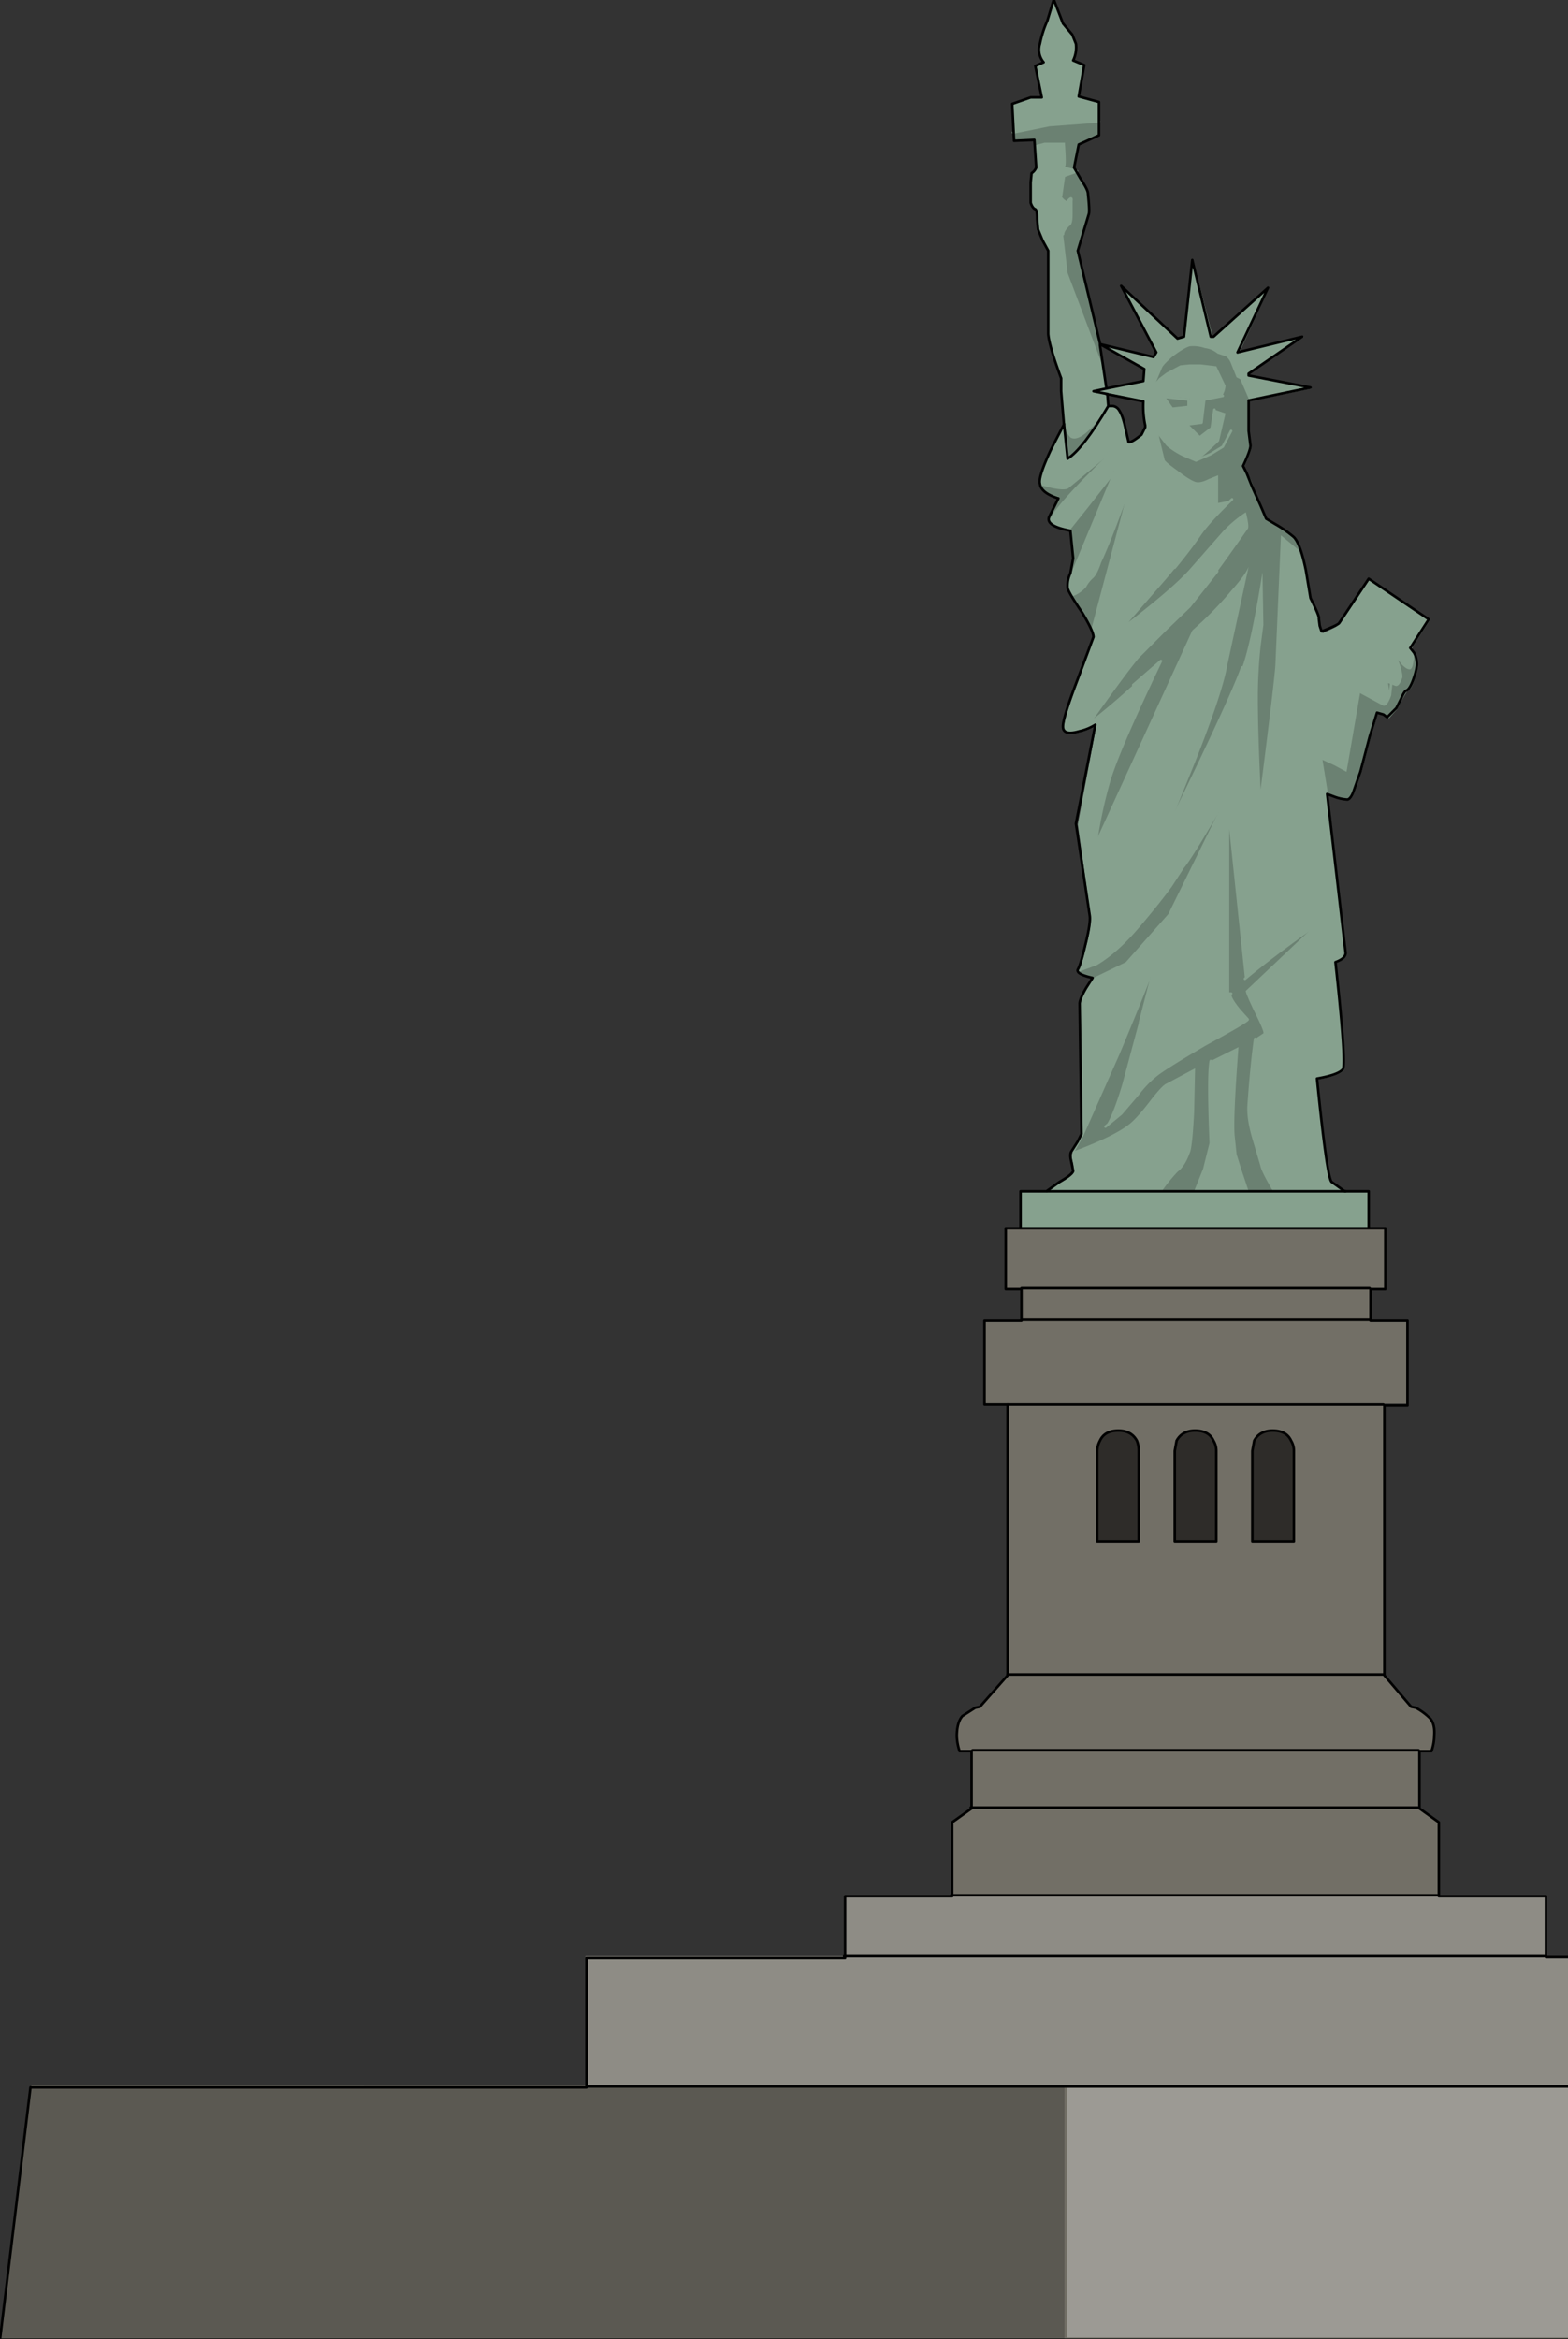 <svg xmlns="http://www.w3.org/2000/svg" xmlns:xlink="http://www.w3.org/1999/xlink" width="619" height="923" viewBox="0 0 619 923"><rect x="0" y="0" width="619" height="923" fill="#333333" stroke="none"/><defs><clipPath id="a"><rect width="619" height="923" transform="translate(1487 10104.539)" fill="#fff" stroke="#707070" stroke-width="1"/></clipPath></defs><g transform="translate(-1487 -10104.539)" clip-path="url(#a)"><g transform="translate(1466.4 10080.341)"><g transform="translate(420.187 24)"><path d="M223.9,172.387v-.729l21.511-14.583-25.521,6.2,11.667-25.521-21.511,19.323h-.729l-7.656-30.261-3.281,30.261-2.552.729-22.24-20.781,13.49,26.25-1.094,1.823-21.146-5.1v-.365l-8.75-36.459,4.375-14.583v-8.021q-.365-1.458-3.281-5.833l-2.552-4.375,1.823-9.115,7.656-3.646.365-13.125-8.021-2.188,2.188-12.4-4.375-1.823a12.527,12.527,0,0,0,1.094-6.563,5.252,5.252,0,0,0-1.823-3.646l-2.917-4.375L146.606,24l-2.552,8.385a43.248,43.248,0,0,0-2.917,9.115,7.629,7.629,0,0,0,1.458,7.292l-2.917,1.458,2.188,12.4h-4.375L130.2,65.2l.729,14.583h8.021l.729,10.573a3.322,3.322,0,0,1-1.823,1.823q-.729.729-.365,4.01v8.021q.729,2.187,1.823,2.552l.729,3.646v4.74l2.188,4.375,2.188,3.646v33.177q.365,4.74,5.1,17.5v5.1l1.094,13.125-5.1,9.844q-5.1,10.938-4.74,13.49.729,3.646,7.292,5.469l-3.281,7.656q-1.458,3.646,8.386,5.469l1.094,10.938-1.094,5.833a11.507,11.507,0,0,0-1.094,5.833q0,1.823,5.833,9.844,4.74,7.292,4.375,9.479,0,1.094-6.2,17.5-5.833,15.313-5.469,18.229.365,3.281,6.563,1.458a19.674,19.674,0,0,0,6.2-2.552l-7.292,39.011,5.1,36.459q.365,2.917-1.823,11.667-1.823,7.656-2.917,9.479-.729,1.823,5.833,3.281l-2.552,3.646q-2.552,4.74-2.552,6.563l.729,51.407-1.458,2.917-2.188,3.646q-1.094,1.458,0,4.74l.365,3.281q-.365,1.458-5.469,4.375l-5.1,3.646H133.846V513.64l137.449-.729V494.682h-9.479l-5.1-3.646q-1.823-1.094-5.833-40.834,8.386-1.458,10.208-3.646,1.458-2.188-2.917-42.292,3.646-1.458,4.01-3.646l-7.292-63.074L257.805,339q3.646,1.094,5.1.729,1.458,0,2.552-3.281l2.552-7.292L271.66,315.3l2.917-9.479,2.552.729,1.823,1.094L282.233,304l1.823-3.646,2.188-3.646q1.458,0,2.917-4.74,1.458-4.375,1.094-6.2a8.6,8.6,0,0,0-1.094-3.646L287.7,280.3l7.292-11.3-23.7-16.042-11.667,17.5q-.365.729-6.927,3.646a4.493,4.493,0,0,0-.729-2.552q-.729-2.552-.365-2.917l-3.281-8.385L246.5,249.679q-2.188-10.573-5.1-13.125a31.416,31.416,0,0,0-7.292-5.1l-3.281-2.188-2.188-5.1-3.281-7.292q0-2.188-2.188-5.469l-1.458-2.917q2.917-6.2,2.917-8.021l-1.094-5.833V182.6l24.792-5.1-24.427-4.74m-56.511,4.375-2.552-17.136,17.5,9.479-.365,4.74-14.583,2.917m2.552,6.927h-1.823l-.365-4.74,13.854,2.917,1.094,9.479v.729l-1.458,2.917q-4.01,3.281-5.1,2.917l-1.094-4.74q-1.094-5.469-2.552-7.656a3.409,3.409,0,0,0-2.552-1.823Z" transform="translate(-130.2 -24)" fill="#86a18e"/><path d="M289.989,250.483l-.365-2.188h-1.094q-.365,5.469-1.823,5.1-1.094,0-2.917-1.823l-1.458-1.823q2.188,6.2,1.458,7.292-1.094,3.281-2.552,2.917l-1.823-.729-1.094-.365.729,4.74q-1.458,4.01-2.552,3.646l-9.115-5.1-5.469,31.719-4.74-2.552-4.74-2.187,2.188,13.49q5.833,2.188,8.021,2.188,1.458,0,2.552-3.646l2.552-7.292,3.646-13.854,2.917-9.479,2.552,1.094,1.823.729,3.281-3.646,1.823-3.646,2.188-3.646q1.458,0,2.917-4.74,1.458-4.011,1.094-6.2M179.884,392.672l6.2-24.063q-2.188,7.656-14.583,36.459l-13.854,32.084L154,443.714q15.677-5.833,21.875-10.573,2.917-2.188,8.021-8.75,4.74-6.2,6.563-7.292l11.667-6.2-.365,17.136q-.729,14.584-1.823,16.406-1.823,5.1-4.74,7.292a63.127,63.127,0,0,0-6.2,7.656h13.125l3.646-8.75,2.552-10.208q-1.094-26.979,0-32.448l10.938-5.469q-2.188,29.167-1.458,35.365l.729,6.927,1.823,5.833,2.917,8.75h10.208q-4.74-8.021-5.1-10.208l-2.917-9.844q-2.552-8.386-2.188-13.854,1.094-15.677,2.552-26.25l3.281-2.188q.365-.729-3.646-8.75-3.646-7.656-3.281-8.021l26.979-25.521q-17.865,12.761-27.344,20.781l-6.2-59.063v64.9h.729l-.365.729q.365,1.823,3.646,5.833l3.281,3.646q0,.729-16.771,9.844-16.771,9.844-19.688,12.4a40.53,40.53,0,0,0-6.927,7.292l-6.563,7.656-6.2,5.1q2.917-4.375,6.563-16.406l6.563-24.427m12.761-54.323q-4.74,6.563-13.125,16.406T163.113,369.7l-6.927,2.552q-.729,1.458,5.833,2.917l12.761-6.2,16.771-18.959,21.875-44.48q-13.125,22.6-16.042,25.886l-4.74,7.292M158.373,220.223A13.687,13.687,0,0,1,152.9,224.6l4.375,6.927a39.31,39.31,0,0,1,3.646,6.927L175.509,183.4l-10.938,27.709a19.458,19.458,0,0,1-3.281,5.833,12.806,12.806,0,0,0-2.917,3.646m-8.021-63.8,1.458,13.49q5.1-3.646,14.583-18.229-9.479,12.4-13.49,9.844a10.142,10.142,0,0,1-2.552-5.1m19.688,18.229q-6.2,8.75-10.573,13.854l-7.292,9.115h.729l1.094,11.3-.729,4.375a16.718,16.718,0,0,0-1.458,5.1l18.229-43.75m1.094-9.844-19.323,16.042q-2.188,1.094-10.938-1.458.365,3.646,7.292,5.469l-3.646,8.021v1.823q.729-3.646,13.49-16.771l13.125-13.125m28.8-15.677v-2.917l-10.208-1.094,3.646,4.74,6.563-.729M150.352,58.346,149.258,66q-.729,1.094,2.188,2.917,2.188-2.917,1.823-.729v5.469q0,3.646-1.094,4.01-2.188,2.188-2.188,3.646l1.823,15.677,13.49,35.73v-.729l-.729-7.656-8.75-36.459L160.2,73.294V65.638l-4.74-8.75-5.1,1.823M138.685,46.679l4.01-1.094h8.021q.729,9.479,0,9.479l1.458.365,2.917.729-.729-.729,1.823-9.115,7.656-3.646V37.2l-19.323,1.458L130.3,41.575v3.646h8.386v1.458m75.469,94.793a8.6,8.6,0,0,1-1.094,3.646l-7.292,1.823-1.094,9.115-5.833.729,5.1,5.1,4.74-3.646,1.094-7.292,4.375,1.458L211.6,163.347Q203.582,171,202.488,171l-5.1-2.188a30.025,30.025,0,0,1-6.2-4.01l-3.646-4.74,2.552,10.573q0,.729,5.1,4.375,4.74,3.646,6.927,4.375,1.823.729,5.469-1.094l3.646-1.458v10.938l5.469-1.094q-8.75,8.021-12.4,13.125a202.382,202.382,0,0,1-13.854,18.229l-14.583,16.771q17.5-13.49,24.063-20.781l13.125-14.948a48.873,48.873,0,0,1,9.115-7.656q1.458,5.833.729,6.563-18.594,26.615-22.969,30.625l-9.479,9.115L179.519,248.66q-5.469,6.563-18.594,25.157,8.386-6.563,16.771-14.219l10.938-9.479q-17.5,36.459-20.781,48.49a178.307,178.307,0,0,0-4.74,22.24l37.917-82.761,4.01-3.646a144.942,144.942,0,0,0,11.667-12.4q5.469-6.2,6.563-9.115l-8.386,38.646q-1.823,10.938-13.125,39.375l-9.479,23.334q24.063-49.219,28.438-61.615,3.646-10.208,8.021-37.552L229.1,235.9l-1.094,8.385a192.1,192.1,0,0,0-1.094,19.688q0,14.583,1.094,36.823,5.469-43.021,5.833-49.219l2.188-51.042,8.385,6.927V207.1a19.457,19.457,0,0,0-3.281-5.833,31.416,31.416,0,0,0-7.292-5.1l-3.281-2.187-2.188-5.1-3.281-7.292q0-2.187-2.188-5.469l-1.458-2.917q2.917-6.2,2.917-8.021l-1.094-5.833V147.305h1.094l-4.011-8.75-1.458-.729-2.188-5.469a6.635,6.635,0,0,0-2.188-2.917l-3.281-1.094a10.023,10.023,0,0,0-5.1-2.188,14.765,14.765,0,0,0-6.2-.729q-2.552.729-7.292,4.375-3.646,3.281-4.01,4.375l-2.917,6.927,2.188-2.552,2.917-2.188,5.469-2.917,3.646-.365h4.375l6.2.729,3.646,7.656Z" transform="translate(-129.935 10.925)" fill="rgba(0,0,0,0.2)"/><path d="M224,146.941l-3.646-8.386-1.458-.729-2.188-5.469a6.635,6.635,0,0,0-2.188-2.917l-3.281-1.094a10.023,10.023,0,0,0-5.1-2.188,14.765,14.765,0,0,0-6.2-.729q-2.552.729-7.292,4.375-3.646,3.281-4.01,4.375l-2.917,6.927m30.625,18.229-3.281,6.2-4.74,2.917L202.488,171l-5.1-2.188a30.024,30.024,0,0,1-6.2-4.01l-3.646-4.74m99.9,84.949-5.833-1.823-.365,3.281-2.552,1.458-.729,2.552,2.188,2.917-1.094,10.208q-1.458,4.01-2.552,3.646L249.52,252.671,259,235.9m-43.75,145.47h1.094l-.365.729q.365,1.823,3.646,5.833l3.281,3.646q0,.729-16.771,9.844-16.771,9.844-19.688,12.4a40.529,40.529,0,0,0-6.927,7.292l-6.563,7.656-6.2,5.1m82.4-79.115q-17.865,12.761-27.344,20.781m11.667,83.855q-4.74-8.021-5.1-10.208l-2.917-9.844q-2.552-8.386-2.188-13.854,1.094-15.677,2.552-26.25M155.456,56.888l-5.1,1.823-1.094,7.656q-.729,1.094,2.188,2.917,2.188-2.917,1.823-.729v5.469q0,3.646-1.094,4.01-2.188,2.188-2.188,3.646M164.207,37.2l-19.688,1.458L130.3,41.575m9.479,14.583,10.573,2.552m49.219,88.23v2.917l-6.563.729-3.281-4.74Zm13.49-1.458-7.292,1.458-1.094,9.115-5.833.729,5.1,5.1,4.74-3.646,1.094-7.292m-39.74,24.792-10.573,13.49-7.292,9.115m18.959-32.813-19.323,16.042q-2.188,1.094-10.938-1.458m34.636,3.281q-7.292,20.052-10.938,27.709-1.458,4.375-2.917,5.833a12.8,12.8,0,0,0-2.917,3.646,12.1,12.1,0,0,1-5.469,3.646m57.6-9.479-10.938,13.854-9.479,9.115L179.519,248.66q-5.469,6.563-18.594,25.157m55.782-87.5q-8.75,8.385-12.4,13.49-3.646,5.469-10.208,13.49M177.7,259.6l10.938-9.479q-17.5,36.459-20.781,48.49a178.305,178.305,0,0,0-4.74,22.24m50.313-15.313q-13.125,22.6-16.042,25.886l-4.74,7.292q-4.74,6.563-13.125,16.406T163.113,369.7l-6.927,2.552m45.938,87.5,3.646-9.115,2.552-10.208q-1.094-26.979,0-32.448m-21.875-39.375q-2.552,7.656-14.583,36.459l-14.219,32.084L154,443.714M192.28,314.286q24.063-49.219,28.438-61.615" transform="translate(-129.935 10.925)" fill="none" stroke="#86a18e" stroke-linecap="round" stroke-linejoin="round" stroke-width="1"/><path d="M164.836,159.991l21.146,5.1,1.094-1.823-13.854-26.25,22.24,20.781,2.552-.729,3.281-30.261,7.292,30.261h1.094l21.511-19.323-12.031,25.521h0l25.521-6.2-21.146,14.583v.729l24.427,4.74-24.427,5.1v12.031l.729,5.833q0,1.823-2.917,8.021l1.458,2.917,2.188,5.469,3.281,7.292,2.188,5.1,3.646,2.188a47.258,47.258,0,0,1,7.292,5.1q2.552,2.552,4.74,13.125l1.823,10.938q3.646,7.292,3.281,8.021l.365,2.917.729,2.188q6.563-2.552,6.927-3.281l11.667-17.5,23.7,16.042-7.292,11.3,1.458,1.823a8.6,8.6,0,0,1,1.094,3.646q.365,1.823-1.094,6.2t-2.917,5.1q-.729,0-2.187,3.281l-1.823,3.646-3.646,3.646-1.458-1.094-2.552-.729L271.3,314.94l-3.646,13.854-2.552,7.292q-1.094,3.281-2.552,3.646a17.488,17.488,0,0,1-5.1-1.094l-2.917-1.094,7.292,62.709q0,2.188-4.01,3.646,4.375,40.1,2.917,42.292-1.823,2.188-10.208,3.646,4.01,39.74,5.833,40.834l5.1,3.646h9.479v18.229l-137.449.729V494.317H143.69l5.1-3.646q5.1-2.917,5.469-4.375l-.729-3.646q-.729-2.917,0-4.01l2.552-4.01,1.458-2.917-.729-51.407q0-1.823,2.552-6.2l2.552-4.01q-6.562-1.458-5.833-3.281,1.094-1.823,2.917-9.479,2.188-8.75,1.823-11.667l-5.469-36.459,7.656-39.011a19.675,19.675,0,0,1-6.2,2.552q-6.2,1.823-6.563-1.458-.365-2.917,5.469-18.229l6.563-17.5q0-2.188-4.375-9.479-5.469-8.021-5.833-9.844a11.506,11.506,0,0,1,1.094-5.833l1.094-5.833-1.094-10.938q-9.844-1.823-8.385-5.469l3.646-7.292q-6.927-2.188-7.292-5.833-.729-2.552,4.375-13.49l5.1-9.844-1.094-13.125v-5.1q-4.74-12.761-5.1-17.5V123.168l-2.188-4.01-1.823-4.375-.365-4.01q0-3.646-.729-4.01-1.094-.365-1.823-2.552V96.188l.365-3.646a4.86,4.86,0,0,0,1.823-2.188l-.729-10.938-8.021.365L130.2,65.2l7.292-2.552h4.375l-2.552-12.4,3.281-1.458a7.629,7.629,0,0,1-1.458-7.292,43.252,43.252,0,0,1,2.917-9.115L146.606,24l3.646,9.479,3.646,4.375,1.458,3.646a11.767,11.767,0,0,1-1.094,6.563l4.375,1.823-2.188,12.4,8.021,2.188V77.594L156.45,81.24l-1.823,9.115,2.552,4.375q2.917,4.375,2.917,5.833.729,6.927.365,8.021l-4.375,14.583,8.75,36.459v.365h0l17.5,9.844-.365,4.74-14.583,2.917m0,2.188,14.583,2.917a37.147,37.147,0,0,0,.729,9.479v.729l-1.458,2.917q-4.011,3.281-5.1,2.917l-1.094-4.74q-1.094-5.469-2.552-7.656a3.409,3.409,0,0,0-2.552-1.823h-1.823m-17.5,7.292h0m17.136-12.031.365,4.74m-3.281-24.063,2.552,17.136" transform="translate(-130.2 -24)" fill="none" stroke="#000" stroke-linecap="round" stroke-linejoin="round" stroke-width="1"/><path d="M157.334,66.1l-5.1,1.094,5.469,1.094m.365,4.74Q148.219,89.8,142.021,93.809l-1.458-13.854M134,382.926H251.762" transform="translate(-120.146 87.391)" fill="none" stroke="#000" stroke-linecap="round" stroke-linejoin="round" stroke-width="1"/></g><g transform="translate(20.6 508.901)"><path d="M417.371,180.7h6.2v12.4H408.985v33.542H418.1V333.1l-10.938,12.4-1.823.365a25.548,25.548,0,0,0-5.1,3.646q-2.552,2.188-2.188,7.292a22.212,22.212,0,0,0,1.094,6.2h4.74v22.6l-7.292,5.469v29.167H353.568v24.063H251.484v51.042H32.731L20.7,595.233H964.251L952.22,495.7H732.738V444.659H630.654V420.232H588.362V391.065l-8.021-5.469v-22.6h5.1a21.534,21.534,0,0,0,1.094-5.833q.365-5.469-2.187-8.021l-5.1-3.281-1.823-.365-10.573-12.4V226.271h8.75V193.459H561.382v-12.4h6.2V157H417.735v24.063Z" transform="translate(-20.335 -157)" fill="#726f66"/><path d="M441.333,349.432V249.9H33L20.6,349.432H441.333m404.691,0H964.151L952.12,249.9H837.275l8.385,99.532Z" transform="translate(-20.6 88.801)" fill="rgba(0,0,0,0.2)"/><path d="M155.077,182.91q-2.188-4.01-7.292-4.01-5.469,0-7.292,4.01a9.075,9.075,0,0,0-1.094,4.01v35.73h16.406v-35.73a10.7,10.7,0,0,0-.729-4.01m30.261,0q-1.823-4.01-7.292-4.01-5.1,0-7.292,4.01l-.729,4.01v35.73h16.406v-35.73a7.649,7.649,0,0,0-1.094-4.01m31.719,3.646a7.035,7.035,0,0,0-1.094-3.646q-1.823-4.01-7.292-4.01-5.1,0-7.292,4.01l-.729,4.01v35.73h16.406V186.556Z" transform="translate(293.729 -99.055)" fill="rgba(0,0,0,0.6)"/><path d="M463.17,253.263V229.2H186.084v24.063H84V304.3H565.255V253.263Z" transform="translate(147.148 34.032)" fill="rgba(255,255,255,0.2)"/><path d="M540.691,349.432l-8.75-99.532H136v99.532Z" transform="translate(284.733 88.801)" fill="rgba(255,255,255,0.3)"/><path d="M540.691,349.432l-8.75-99.532H136v99.532Z" transform="translate(284.733 88.801)" fill="none" stroke="#726f66" stroke-linecap="round" stroke-linejoin="round" stroke-width="1"/><path d="M418.364,226.636H409.25V193.459h14.583v-12.4h-6.2V157H567.48v24.063h-5.833v12.4H576.23V227h-9.115V333.46l10.573,12.4,1.823.365a25.542,25.542,0,0,1,5.1,3.646q2.552,2.188,2.188,7.292a19.626,19.626,0,0,1-1.094,6.2h-4.74v22.6l7.656,5.469V420.6h42.292v24.063H733V495.7H951.755l12.031,99.9H20.6l12.031-99.532H252.113V445.024H354.2V420.6h42.292V391.429l7.656-5.469v-22.6h-4.74a21.534,21.534,0,0,1-1.094-5.833q0-5.469,2.188-8.021l5.1-3.281,1.823-.365,10.938-12.4V226.636ZM514.98,280.6h16.406v-35.73a7.649,7.649,0,0,0-1.094-4.01q-1.823-4.011-7.292-4.01-5.1,0-7.292,4.01l-.729,4.01Zm-30.625,0h16.406v-35.73a7.649,7.649,0,0,0-1.094-4.01q-1.823-4.011-7.292-4.01-5.1,0-7.292,4.01l-.729,4.01Zm-30.625,0h16.406v-35.73a10.7,10.7,0,0,0-.729-4.01q-2.188-4.011-7.292-4.01-5.469,0-7.292,4.01a9.075,9.075,0,0,0-1.094,4.01Z" transform="translate(-20.6 -157)" fill="none" stroke="#000" stroke-linecap="round" stroke-linejoin="round" stroke-width="1"/><path d="M398.738,209.438H250.352M255.82,175.9H393.27m0-12.4H255.82M398.738,315.9H250.352m-13.854,29.9h176.1M185.82,427.1H462.177M228.112,403.034H419.885M235.768,368.4h176.46M84.1,478.5H564.261" transform="translate(147.413 -139.802)" fill="none" stroke="#000" stroke-linecap="round" stroke-linejoin="round" stroke-width="1"/></g></g></g></svg>